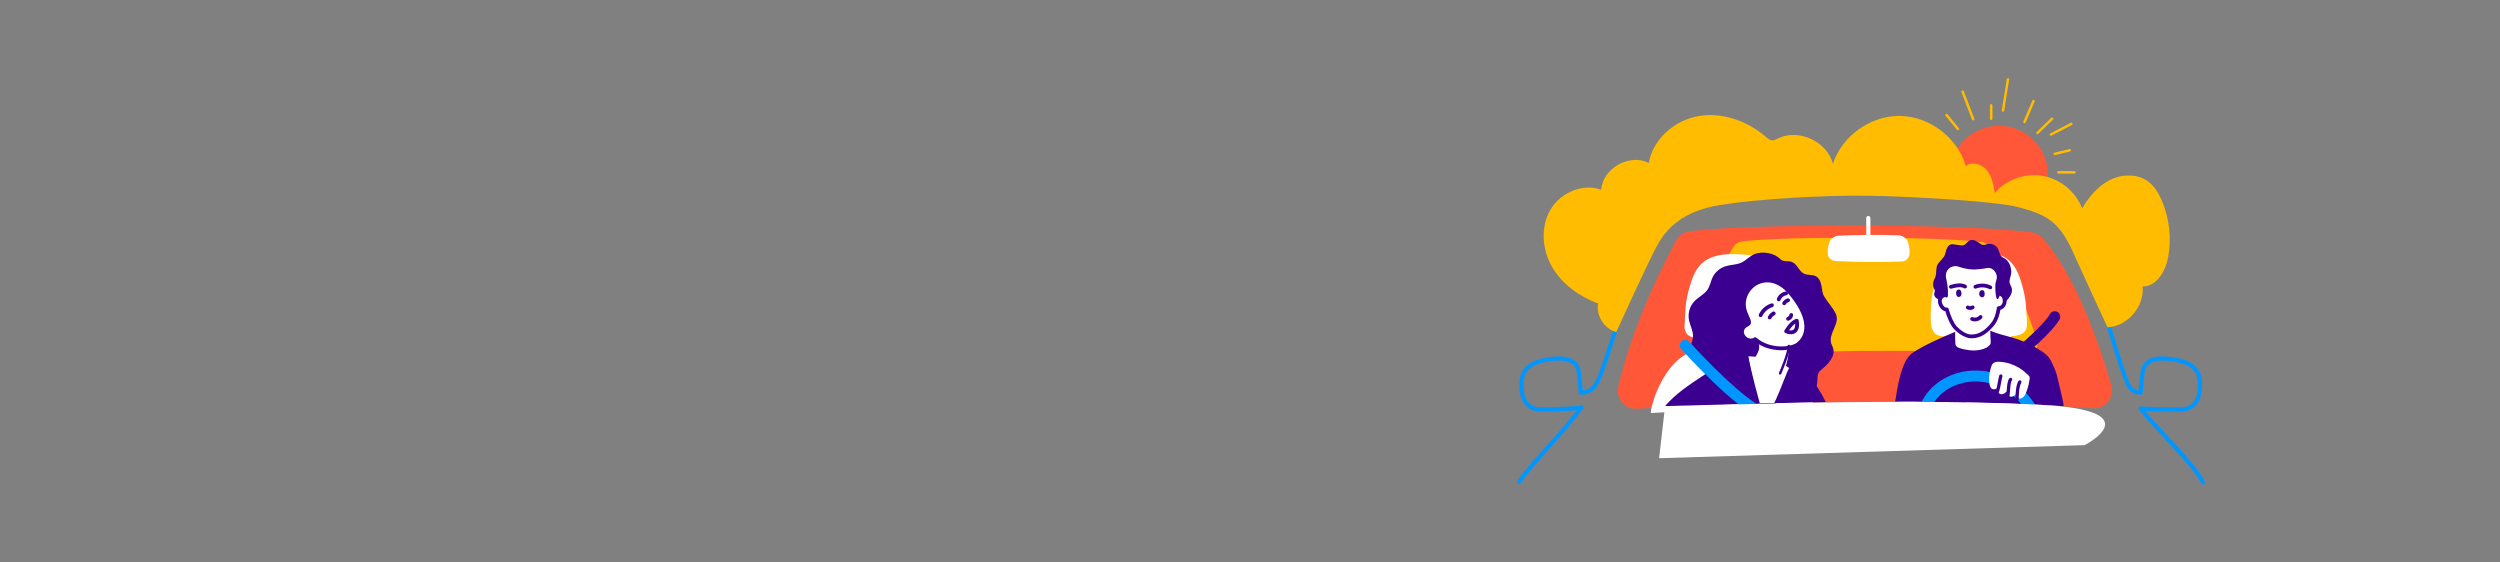 <?xml version="1.0" encoding="UTF-8"?>
<svg id="Visuels" xmlns="http://www.w3.org/2000/svg" width="1600" height="360" viewBox="0 0 1600 360">
  <rect x="0" y="0" width="1600" height="360" fill="#808080" stroke="none"/>
  <path d="M1307.42,152.55c-1.86-2.13-4.44-3.51-7.24-3.87-10.34-1.34-41.43-4.29-114.71-4.29-66.27,0-93.64,2.29-104.11,3.66-3.66.48-6.86,2.69-8.62,5.92-7.37,13.51-27.7,53-37.04,93.46-1.74,7.55,4.23,14.66,11.97,14.18,20.77-1.28,64.31-3.38,137.17-4.28,76.09-.94,129.34,2.06,154.43,3.94,8.05.6,14.21-6.99,11.97-14.74-6.97-24.04-22.13-69.1-43.8-93.98h0Z" style="fill: #ff5738; stroke-width: 0px;"/>
  <path d="M1273.06,157.36c-1.29-1.37-3.09-2.25-5.06-2.48-7.22-.86-28.92-2.76-80.1-2.76-46.27,0-65.39,1.46-72.7,2.35-2.55.31-4.78,1.73-6.02,3.8-5.14,8.68-19.34,34.03-25.86,60.01-1.21,4.84,2.95,9.41,8.36,9.11,14.51-.83,44.9-2.17,95.78-2.75,53.13-.6,90.31,1.32,107.83,2.53,5.61.38,9.93-4.5,8.36-9.46-4.87-15.44-15.46-44.38-30.59-60.35h0Z" style="fill: #ffbc00; stroke-width: 0px;"/>
  <path d="M1261.59,215.92c-8.8,0-14.29-6.08-15.14-7.1-.47-.56-.4-1.4.16-1.87.56-.47,1.4-.4,1.88.16,1.12,1.33,11.42,12.68,27.29.53.58-.45,1.42-.34,1.87.25.45.58.34,1.42-.25,1.87-6,4.6-11.33,6.17-15.8,6.17Z" style="fill: #3c0090; stroke-width: 0px;"/>
  <g>
    <g>
      <g>
        <path d="M1266.5,161.1c18.96,0,23.84,8.62,27.29,20.11s2.88,17.23,3.44,24.7c.58,7.47-3.44,9.48-15.37,9.48h-36.62c-9.2,0-10.05-5.46-9.48-17.52.56-12.06,1.73-11.49,4.3-20.68,2.59-9.2,6.61-16.09,26.43-16.09h.01Z" style="fill: #fff; stroke-width: 0px;"/>
        <path d="M1215.07,257.07s1.08-31.33,30.73-34.51c13.65-1.46,27.72-1.55,40.98-.34,22.93,2.1,32.51,33.24,31.98,37.2l-103.71-2.36h.01Z" style="fill: #fff; stroke-width: 0px;"/>
      </g>
      <g>
        <path d="M1246.81,226.75c-.74,0-1.33-.6-1.33-1.33v-12.52c0-.74.6-1.33,1.33-1.33s1.33.6,1.33,1.33v12.52c0,.74-.6,1.33-1.33,1.33Z" style="fill: #fff; stroke-width: 0px;"/>
        <path d="M1285.68,226.75c-.74,0-1.33-.6-1.33-1.33v-13.73c0-.74.6-1.33,1.33-1.33s1.33.6,1.33,1.33v13.73c0,.74-.6,1.33-1.33,1.33Z" style="fill: #fff; stroke-width: 0px;"/>
      </g>
    </g>
    <g>
      <g>
        <path d="M1108.88,162.62c-18.96,0-23.84,8.62-27.29,20.11-3.44,11.49-2.88,17.23-3.44,24.7-.58,7.47,3.44,9.48,15.37,9.48s24.26,5.4,33.45,5.4,13.23-10.85,12.65-22.91c-.58-12.06,7.33-12.15,4.75-21.34-2.59-9.2-15.66-15.43-35.48-15.43h-.01Z" style="fill: #fff; stroke-width: 0px;"/>
        <path d="M1160.3,258.6s-1.08-31.33-30.73-34.51c-13.65-1.46-27.72-1.55-40.98-.34-22.93,2.1-32.53,36.63-32,40.59l103.73-5.76h-.01Z" style="fill: #fff; stroke-width: 0px;"/>
      </g>
      <g>
        <path d="M1128.57,228.27c-.74,0-1.33-.6-1.33-1.33v-12.52c0-.74.6-1.33,1.33-1.33s1.33.6,1.33,1.33v12.52c0,.74-.6,1.33-1.33,1.33Z" style="fill: #fff; stroke-width: 0px;"/>
        <path d="M1089.7,228.27c-.74,0-1.33-.6-1.33-1.33v-13.73c0-.74.6-1.33,1.33-1.33s1.33.6,1.33,1.33v13.73c0,.74-.6,1.33-1.33,1.33Z" style="fill: #fff; stroke-width: 0px;"/>
      </g>
    </g>
  </g>
  <rect x="1251.04" y="208.89" width="23.54" height="18.05" style="fill: #fff; stroke-width: 0px;"/>
  <path d="M1143.56,181.46l15.95,2.96s6.14,7.77,5.59,15.14.92,15.41-4.78,20.73-7.99,11.49-15.47,10.47c-7.48-1.02-25.8-.92-22.03-5.1s5.97-9.03,5.77-13.26c-.2-4.23-6.74-9.08-1.81-15.3,4.93-6.22,16.79-15.64,16.79-15.64h0Z" style="fill: #fff; stroke-width: 0px;"/>
  <path d="M1320.77,259.95c-.01-2.53-3.8-17.29-4.38-19.76-.48-2.05-1.33-4-2.18-5.94-.92-2.11-1.87-4.24-3.37-6-1.19-1.39-2.67-2.48-4.2-3.5-5.4-3.62-11.34-6.45-17.57-8.35-5.16-1.57-10.34-2.54-15.24-4.76-.08,3.3.17,4.05.23,7.43.02,1.26-.48,1.59-1.4,2.46-.83.79-1.89,1.29-2.97,1.68-3.93,1.4-8.27,1.34-12.35.42-2.28-.52-5.73-1.1-5.88-3.43-.19-3-.19-4.04-.17-7.82-8.23,3.44-19.89,8.45-27.27,13.47s-9.69,22.41-11.13,31.21c24.74-.18,92.06,1.45,107.84,2.88h.02Z" style="fill: #3c0090; stroke-width: 0px;"/>
  <path d="M1248.82,263.84c-1.08,0-2.14-.49-2.82-1.42-1.15-1.56-.82-3.75.74-4.9,16.02-11.83,58.97-45.04,65.24-56.52.93-1.7,3.06-2.32,4.76-1.39s2.32,3.06,1.4,4.76c-8.3,15.18-64.83,57.03-67.23,58.8-.63.46-1.36.69-2.08.69Z" style="fill: #3c0090; stroke-width: 0px;"/>
  <path d="M1299.69,264.71c-1.19,0-2.34-.6-3-1.69-7.59-12.5-20.39-19.52-34.25-18.81-11.86.62-22.06,7.03-26.63,16.72-.83,1.75-2.92,2.5-4.67,1.68-1.75-.83-2.5-2.92-1.68-4.67,5.68-12.03,18.17-19.98,32.61-20.73,16.46-.87,31.66,7.43,40.61,22.17,1.01,1.66.48,3.81-1.18,4.82-.57.35-1.2.51-1.82.51Z" style="fill: #0096ff; stroke-width: 0px;"/>
  <g>
    <path d="M1279.54,231.53c-1.46-.06-3.08.06-4.1,1.12-.55.58-.84,1.35-1.09,2.11-1.18,3.61-1.77,7.51-1.02,11.22.2,1.01.54,2.06,1.32,2.73.78.68,2.52.6,3.19-.18.17,1.59.96,3.24,2.51,3.67,1.53.43,3.08-.61,4.05-1.88-.23,1.32.97,3.14,2.27,3.53,1.28.38,2.55-.6,3.43-1.61-.22,1.07.86,2.59,1.92,2.82s2.18-.25,2.96-1.01,1.27-1.75,1.69-2.75c.91-2.15,1.56-4.39,1.93-6.69.16-.94.62-2.53.31-3.44-.25-.74-1.15-1.35-1.7-1.88-3.01-2.96-6.71-5.2-10.74-6.5-2.24-.72-4.57-1.15-6.92-1.26h0Z" style="fill: #fff; stroke-width: 0px;"/>
    <g>
      <path d="M1278.2,252c-.12,0-.24-.02-.37-.06-.55-.2-.83-.81-.63-1.36.62-1.68,1.01-3.81,1.38-5.87.27-1.47.55-3,.91-4.32.15-.57.74-.9,1.3-.75.57.15.9.74.75,1.3-.33,1.24-.59,2.65-.87,4.14-.39,2.15-.8,4.37-1.48,6.22-.16.43-.56.7-1,.7Z" style="fill: #3c0090; stroke-width: 0px;"/>
      <path d="M1285.1,254.02c-.06,0-.12,0-.18-.01-.58-.1-.97-.64-.87-1.22.11-.68.18-1.7.25-2.78.19-2.89.41-6.17,1.63-7.81.35-.47,1.01-.57,1.48-.22s.57,1.01.22,1.48c-.85,1.15-1.06,4.35-1.22,6.69-.08,1.18-.15,2.2-.28,2.98-.09.52-.54.89-1.05.89Z" style="fill: #3c0090; stroke-width: 0px;"/>
      <path d="M1290.91,256.53h-.04c-.59-.02-1.04-.51-1.02-1.1l.02-.61c.11-3.41.26-8.09,1.91-10.91.3-.5.94-.67,1.45-.38.51.3.67.95.38,1.45-1.38,2.35-1.53,6.9-1.62,9.91l-.02.61c-.02.57-.49,1.03-1.06,1.03Z" style="fill: #3c0090; stroke-width: 0px;"/>
    </g>
  </g>
  <g>
    <path d="M1140.06,224.16c-6.07,0-12.63-1.87-17.37-6.01-.51-.44-.56-1.22-.11-1.73s1.22-.56,1.73-.11c8,7,22.44,6.85,27.8,1.64.48-.47,1.26-.46,1.73.02.47.48.46,1.26-.02,1.73-2.94,2.86-8.14,4.46-13.75,4.46Z" style="fill: #3c0090; stroke-width: 0px;"/>
    <path d="M1144.36,205.26c-.52,0-1-.33-1.16-.85-.21-.64.15-1.33.79-1.54.6-.19,1.1-.79,1.19-1.41.09-.67.71-1.14,1.37-1.06.67.09,1.14.7,1.05,1.37-.2,1.57-1.36,2.95-2.87,3.43-.12.04-.25.06-.37.06Z" style="fill: #3c0090; stroke-width: 0px;"/>
    <path d="M1146.11,213.92c-1.08,0-2.25-.26-3.47-.78-.33-.14-.58-.42-.68-.76-.11-.34-.06-.71.13-1.01,2.51-4.07,5.42-6.87,7.6-7.31.32-.07.66,0,.93.19.27.19.46.47.52.8.81,4.66-.53,6.83-1.79,7.83-.88.69-1.98,1.04-3.22,1.04ZM1145.02,211.35c1.16.25,2.16.12,2.8-.39.83-.65,1.2-2,1.1-3.86-1.02.73-2.41,2.1-3.9,4.25Z" style="fill: #3c0090; stroke-width: 0px;"/>
    <path d="M1138.4,192.83c-.12,0-.23-.02-.35-.05-.65-.19-1.02-.87-.83-1.52.59-1.98,2.73-4.24,5.69-4.74.66-.11,1.3.34,1.41,1,.11.67-.34,1.3-1,1.41-2.08.35-3.45,1.98-3.76,3.03-.16.53-.64.88-1.17.88Z" style="fill: #3c0090; stroke-width: 0px;"/>
    <path d="M1126.8,202.96c-.17,0-.34-.04-.51-.11-.61-.28-.88-1.01-.6-1.62,1.52-3.32,4.5-5.95,7.98-7.03.64-.2,1.33.16,1.53.81.2.65-.16,1.33-.81,1.53-2.82.88-5.24,3.01-6.48,5.71-.21.45-.65.71-1.11.71Z" style="fill: #3c0090; stroke-width: 0px;"/>
    <path d="M1145.01,256.65c7.25,2.04,15.44-1.55,17.21-7.75.65-2.27,1-4.83.95-7.21-.08-4.14,2.85-4.98,5.7-7.94,2.84-2.95,5.61-6.8,4.36-10.83-.32-1.03-.89-2-1.22-3.03-2.06-6.5,5.86-12.83,2.9-19.05-1.98-4.17-5.04-7.1-7.42-11.09-1.27-2.12-1.35-4.6-1.77-6.97-.43-2.36-1.45-4.94-3.73-6.07-2.25-1.12-5.02-.44-7.3-1.5-3.39-1.56-4.4-6.24-7.89-7.55-2.34-.88-4.98.07-7.09-1.51,0,.12.01-.12,0,0-3.57-4.1-11.43-5.76-16.98-3.44-3.12,1.31-5.29,4.05-8.37,5.42-2.97,1.32-6.5,1.24-9.66,2.16-3.79,1.1-6.95,3.73-8.6,7.11-1.24,2.54-1.64,5.48-3.2,7.84-2.06,3.13-5.84,4.82-8.45,7.54-3.05,3.17-4.35,7.78-3.48,12.18.71,3.5,2.71,6.89,2.55,10.4-.14,3.12-2,5.95-1.74,9.08.28,3.23,2.73,6.03,5.35,8.27,2.6,2.24,5.54,4.26,7.4,7.09,2,3.06,2.85,7.13,6.2,8.81,2.58,1.29,5.6.59,8.45.9,4.82.54,8.86,3.99,12.19,7.49,1.71,1.8,3.57,3.79,6.03,4.21,1.13.19,2.27,0,3.38-.13,5.08-.58,7-6.49,14.26-4.45h-.02ZM1118.58,208.95c6.39-3.05-4.48-8.75-.35-19.29,3.62-9.23,16.04-13.56,26.14-1.94,12.41,14.28,15.14,28.43.58,34.75-.54,11.27-3.72,16.2-5.66,19.14-4.46,2.87-16.58-.92-17.75-10.77,2.67-3.12,7.35-9.15,1.65-15.07-4.7,3.55-10.53-4-4.62-6.81h0Z" style="fill: #3c0090; stroke-width: 0px;"/>
    <path d="M1132.59,204.42c-.19,0-.37-.04-.55-.13-.6-.3-.84-1.04-.54-1.64.54-1.07,1.36-2,2.35-2.68.19-.29.5-.49.87-.54.16-.03.24-.04.33-.05.59-.08,1.14.3,1.3.87.17.57-.09,1.17-.62,1.44-.88.45-1.61,1.18-2.05,2.06-.21.43-.65.67-1.09.67Z" style="fill: #3c0090; stroke-width: 0px;"/>
    <path d="M1141.89,195.31c-.21,0-.42-.05-.62-.17-.58-.34-.78-1.09-.44-1.67.69-1.19,1.85-2.09,3.19-2.48.65-.18,1.33.19,1.52.83.19.65-.18,1.33-.83,1.52-.73.21-1.37.71-1.76,1.36-.23.39-.64.61-1.06.61Z" style="fill: #3c0090; stroke-width: 0px;"/>
  </g>
  <path d="M1118.74,228.04s16.44-.11,27.1,8.08l-9.86,21.93-11.1.31-6.14-30.32h0Z" style="fill: #fff; stroke-width: 0px;"/>
  <path d="M1168.43,257.35c.14,0-4.15-8.72-6.91-11.55-1.13-1.15-2.52-2-3.92-2.79-4.42-2.52-8.2-5.55-12.55-7.58-2.82,5.24-8.54,24.14-15.72,32.71-3.25-9.65-9.18-32.36-10.4-40.11-1.88.14-12.67,3.62-19.93,7.04-3.32,1.56-6.39,3.6-9.46,5.61-8.55,5.66-17.23,11.42-23.9,19.2,37.22-.86,90.85-2.49,102.8-2.54h-.01Z" style="fill: #3c0090; stroke-width: 0px;"/>
  <path d="M1128.13,267.85c-.39,0-.79-.07-1.18-.2-16.39-5.86-49.59-42.71-51-44.27-1.29-1.44-1.17-3.66.27-4.95,1.44-1.29,3.66-1.17,4.95.27,9.25,10.3,35.92,37.98,48.14,42.35,1.82.65,2.77,2.66,2.12,4.48-.51,1.43-1.86,2.33-3.3,2.33Z" style="fill: #0096ff; stroke-width: 0px;"/>
  <path d="M1217.24,167.35c-14.23.5-28.48.41-42.71-.29-2.1-.12-4.5-2.03-4.72-4.24-.25-2.57.06-5.13.95-7.7.79-2.22,3.5-4.12,5.42-4.23,13.14-.64,26.28-.73,39.43-.26,1.92.08,4.66,2.03,5.48,4.34.9,2.67,1.22,5.34.95,8.01-.25,2.31-2.67,4.28-4.78,4.36h0Z" style="fill: #fff; stroke-width: 0px;"/>
  <path d="M1195.72,154.79c-.74,0-1.33-.6-1.33-1.33v-13.93c0-.73.6-1.33,1.33-1.33s1.33.6,1.33,1.33v13.93c0,.73-.6,1.33-1.33,1.33Z" style="fill: #fff; stroke-width: 0px;"/>
  <path d="M1065.54,260.95c42.99-3.11,181.92-5.84,245.9-1.52,63.98,4.32,22.7,25.46,22.7,25.46l-272.31,8.36,3.71-32.29h0Z" style="fill: #fff; stroke-width: 0px;"/>
  <path d="M972.15,309.69c-.27,0-.54-.08-.78-.25-.6-.43-.73-1.26-.3-1.86,4.88-6.79,11.46-14.16,18.44-21.96,6.67-7.46,13.54-15.15,19.53-22.99-5.13.29-15.52.8-23.34.7-3.86-.05-6.95-1.27-9.18-3.63-2.97-3.13-4.34-8.17-4.06-14.95.37-9.26,6.38-14.39,18.92-16.15,12.55-1.77,19.22,1.32,20.38,9.45.62,4.35,1.03,9.5,1.2,11.85,3.04-.29,5.78-2.02,7.33-4.7,1.02-1.74,1.79-3.28,2.35-4.7,3.22-8.25,6.46-18.56,9.59-28.54,5.67-18.06,11.54-36.74,17.84-45.11.44-.59,1.28-.7,1.86-.26.59.44.7,1.28.26,1.86-6.03,8-11.82,26.46-17.43,44.31-3.15,10.02-6.4,20.37-9.65,28.71-.61,1.55-1.44,3.21-2.53,5.07-2.25,3.87-6.45,6.19-10.91,6.05-.69-.02-1.25-.56-1.29-1.25,0-.07-.46-7.22-1.27-12.93-.58-4.06-3-9.22-17.37-7.19-14.25,1.99-16.4,8-16.63,13.62-.24,5.96.91,10.45,3.34,13.01,1.72,1.81,4.17,2.76,7.28,2.8,9.2.12,22.01-.62,25.41-.83.35-.35.87-.48,1.36-.33.55.18.92.69.92,1.26v.33c0,.56-.34,1.04-.83,1.24-6.37,8.59-13.85,16.95-21.08,25.05-6.93,7.75-13.47,15.06-18.26,21.74-.26.36-.67.56-1.08.56Z" style="fill: #0096ff; stroke-width: 0px;"/>
  <path d="M1409.85,310c-.5,0-.97-.28-1.2-.76-3.28-6.9-14.53-19.02-24.45-29.72-5.99-6.46-11.65-12.57-15.26-17.15-.32-.41-.37-.96-.14-1.43.24-.46.71-.73,1.24-.72.15,0,15.26.59,25.93.43,3.12-.04,5.57-.99,7.29-2.81,2.45-2.59,3.57-6.97,3.33-13-.22-5.61-2.36-11.62-16.62-13.62-14.37-2.02-16.8,3.14-17.37,7.19-.81,5.71-1.27,12.86-1.27,12.93-.04.7-.63,1.25-1.33,1.25-4.11,0-7.79-2.45-9.37-6.24-4.55-10.89-9.66-28.33-14.6-45.19-6.4-21.86-13.02-44.46-18.43-52.94-.4-.62-.21-1.44.41-1.84.62-.4,1.44-.21,1.84.41,5.61,8.8,11.99,30.57,18.74,53.62,4.92,16.8,10.01,34.17,14.5,44.92,1,2.41,3.16,4.08,5.68,4.5.17-2.38.59-7.48,1.2-11.79,1.15-8.12,7.82-11.21,20.38-9.45,12.55,1.76,18.56,6.89,18.92,16.15.27,6.78-1.09,11.8-4.06,14.94-2.23,2.36-5.32,3.58-9.18,3.64-7.89.11-18.18-.17-23.14-.33,3.49,4.18,8.27,9.33,13.28,14.73,10.54,11.37,21.44,23.12,24.9,30.38.32.66.03,1.46-.63,1.77-.18.09-.38.13-.57.13Z" style="fill: #0096ff; stroke-width: 0px;"/>
  <path d="M1279.37,80.47c17.28,0,31.3,14.01,31.3,31.3s-16.72,19.07-33.91,17.37-28.68-.09-28.68-17.37,14.01-31.3,31.3-31.3Z" style="fill: #ff5738; stroke-width: 0px;"/>
  <path d="M1348.83,209.48c12.83-.65,23.74-13.37,22.42-26.14,9.15.13,14.83-10.05,16.43-19.04,2.15-12.09.67-24.8-4.2-36.08-1.92-4.45-4.44-8.79-8.26-11.76-6.83-5.32-16.85-5.2-24.62-1.38-7.77,3.83-13.6,10.78-18.02,18.23-4.09-10.61-13.99-18.77-25.19-20.74-11.2-1.97-23.3,2.31-30.76,10.9-.82-5.07-1.73-10.38-4.93-14.39s-9.51-6.03-13.59-2.91c-5.31-18.08-23.2-31.69-42.04-31.98-18.85-.29-37.15,12.76-43.01,30.67-3.65-14.38-22.01-22.82-35.3-16.21-1.19.59-2.42,1.29-3.74,1.19-1.43-.12-2.58-1.14-3.66-2.07-11.75-10.23-27.81-16.12-43.17-13.5-15.36,2.61-29.29,14.66-31.97,30.01-12.28-6.26-29.45,3.41-30.48,17.15-11.95-4.4-26.32,2.01-32.63,13.08-6.31,11.07-5.12,25.47,1.3,36.48,6.41,11.01,17.45,18.81,29.38,23.26-1.4,7.81,3.98,16.25,11.65,18.26,0,0,22.21-49.15,27.37-57.58,5.16-8.42,14.87-19.74,38.63-23.66,23.77-3.91,66.94-6.44,95.27-6.01,28.32.44,81.5,3.61,95.19,7.12,18.37,4.72,26.76,8.92,35.68,28.71,8.92,19.78,22.22,48.38,22.22,48.38v.02Z" style="fill: #ffbc00; stroke-width: 0px;"/>
  <g>
    <path d="M1253.08,83.37c-.23,0-.46-.1-.62-.29l-7.28-8.94c-.28-.34-.23-.84.11-1.12.34-.28.84-.23,1.12.11l7.28,8.94c.28.34.23.84-.11,1.12-.15.12-.33.18-.5.18Z" style="fill: #ffbc00; stroke-width: 0px;"/>
    <path d="M1262.82,77.06c-.32,0-.62-.19-.74-.51l-6.75-17.65c-.16-.41.05-.87.46-1.03.41-.16.87.05,1.03.46l6.75,17.65c.16.41-.05.87-.46,1.03-.09.04-.19.05-.29.05Z" style="fill: #ffbc00; stroke-width: 0px;"/>
    <path d="M1274.38,76.81c-.44,0-.8-.36-.8-.8v-8.57c0-.44.36-.8.8-.8s.8.36.8.8v8.57c0,.44-.36.8-.8.8Z" style="fill: #ffbc00; stroke-width: 0px;"/>
    <path d="M1281.93,71.51s-.08,0-.13,0c-.44-.07-.73-.48-.66-.91l3.17-19.92c.07-.43.47-.73.91-.66.44.07.73.48.66.91l-3.17,19.92c-.06.39-.4.67-.79.67Z" style="fill: #ffbc00; stroke-width: 0px;"/>
    <path d="M1295.66,78.9c-.11,0-.21-.02-.31-.06-.4-.17-.59-.64-.42-1.05l5.79-13.43c.17-.4.65-.59,1.05-.42.4.17.59.64.42,1.05l-5.79,13.43c-.13.3-.42.48-.73.48Z" style="fill: #ffbc00; stroke-width: 0px;"/>
    <path d="M1303.97,85.89c-.21,0-.42-.08-.57-.24-.31-.32-.3-.82.02-1.13l9.34-9.08c.31-.31.82-.3,1.13.02s.3.82-.02,1.13l-9.34,9.08c-.15.15-.36.23-.56.23Z" style="fill: #ffbc00; stroke-width: 0px;"/>
    <path d="M1312.56,86.9c-.29,0-.57-.16-.71-.43-.2-.39-.05-.87.34-1.07l13.11-6.81c.39-.2.87-.05,1.07.34.2.39.05.87-.34,1.07l-13.11,6.81c-.12.06-.24.09-.37.09Z" style="fill: #ffbc00; stroke-width: 0px;"/>
    <path d="M1315.05,99.26c-.36,0-.69-.25-.78-.61-.1-.43.16-.86.59-.96l9.6-2.28c.43-.1.86.16.96.59.1.43-.16.86-.59.96l-9.6,2.28c-.06.01-.12.02-.18.02Z" style="fill: #ffbc00; stroke-width: 0px;"/>
    <path d="M1327.68,111.1h-10.34c-.44,0-.8-.36-.8-.8s.36-.8.8-.8h10.34c.44,0,.8.36.8.8s-.36.8-.8.8Z" style="fill: #ffbc00; stroke-width: 0px;"/>
  </g>
  <g>
    <path d="M1139.28,238.94s5.6-12.76,5.55-17.51" style="fill: #fff; stroke-width: 0px;"/>
    <path d="M1139.28,239.74c-.11,0-.22-.02-.32-.07-.4-.18-.59-.65-.41-1.05.06-.13,5.53-12.66,5.48-17.18,0-.44.35-.8.79-.81h0c.44,0,.79.35.8.79.05,4.86-5.39,17.31-5.62,17.84-.13.3-.42.48-.73.48Z" style="fill: #3c008f; stroke-width: 0px;"/>
  </g>
  <g>
    <path d="M1261.61,216.5c-4.89,0-9.61-4.46-10.94-5.82-2.59-2.66-4.69-8.22-5.64-11.46-2.23-.36-4.1-2.78-4.61-5.26-.62-3.07.92-5.54,3.93-6.28.64-.16,1.31.24,1.47.89.16.65-.24,1.31-.89,1.47-2.23.55-2.4,2.18-2.14,3.45.37,1.83,1.86,3.52,2.97,3.35.61-.1,1.2.28,1.36.89,1.03,3.9,3.23,9.17,5.28,11.28,2.4,2.46,6.07,5.09,9.2,5.09,5.68,0,9.37-3.41,12.52-7.09,3.26-3.82,3.82-9.86,3.83-9.92.05-.62.56-1.09,1.18-1.11,1.5-.03,2.4-1.41,2.63-2.76.24-1.42-.16-3.33-2.1-4.06-.63-.24-.94-.93-.7-1.56.24-.63.93-.94,1.56-.7,3.1,1.17,4.06,4.23,3.63,6.73-.41,2.39-1.92,4.14-3.91,4.63-.31,2.04-1.32,6.85-4.28,10.32-3.36,3.93-7.69,7.94-14.36,7.94Z" style="fill: #3c008f; stroke-width: 0px;"/>
    <path d="M1268.59,190.28c-.15,0-.31-.02-.46-.07-.68-.2-1.25-.84-1.4-1.57-.16-.88.05-1.77.59-2.46.27-.35.71-.53,1.15-.46.05,0,.09.02.14.03.55-.08,1.08.23,1.29.74.3.73.39,1.56.25,2.33-.06.29-.16.67-.48.99-.28.3-.67.46-1.09.46Z" style="fill: #3c008f; stroke-width: 0px;"/>
    <path d="M1253.5,190.07c-.3,0-.59-.11-.82-.32-.49-.46-.74-1.12-.73-1.78-.04-.19-.06-.39-.05-.59.01-.74.33-1.42.88-1.86.37-.3.87-.35,1.28-.15.13.04.25.09.36.16.33.22.55.52.66.88.34.8.38,1.7.1,2.53-.12.36-.32.64-.61.83-.21.12-.42.19-.63.22-.14.06-.29.08-.44.08Z" style="fill: #3c008f; stroke-width: 0px;"/>
    <path d="M1260.89,198.37c-.74,0-1.49-.19-2.13-.57-.57-.34-.76-1.09-.42-1.66.34-.57,1.09-.76,1.66-.42.55.33,1.31.31,1.85-.04.56-.36,1.31-.2,1.68.36.36.56.2,1.31-.36,1.67-.67.44-1.47.66-2.28.66Z" style="fill: #3c008f; stroke-width: 0px;"/>
    <path d="M1263.93,205.7c-.76,0-1.52-.14-2.23-.44-.62-.26-.91-.97-.65-1.59.26-.62.97-.9,1.59-.65,1.34.56,3.07.16,4.02-.95.44-.51,1.2-.56,1.71-.13.51.44.56,1.2.12,1.71-1.13,1.31-2.85,2.04-4.56,2.04Z" style="fill: #3c008f; stroke-width: 0px;"/>
    <path d="M1248.58,184.77c-.53,0-1.02-.35-1.17-.89-.18-.65.21-1.31.85-1.49l.16-.04c1.48-.4,3-.82,4.61-.94,1.94-.16,3.73.15,5.18.92.59.31.82,1.04.51,1.64-.31.59-1.05.82-1.64.51-1.04-.55-2.37-.77-3.85-.64-1.39.11-2.74.48-4.17.86l-.16.04c-.11.03-.21.04-.32.04Z" style="fill: #3c008f; stroke-width: 0px;"/>
    <path d="M1273.78,185.14c-.18,0-.37-.04-.54-.13-2.62-1.31-5.81-1.44-8.54-.35-.62.25-1.33-.06-1.57-.68-.25-.62.06-1.33.68-1.57,3.36-1.34,7.3-1.18,10.52.44.6.3.84,1.03.54,1.63-.21.42-.64.67-1.08.67Z" style="fill: #3c008f; stroke-width: 0px;"/>
    <path d="M1241.73,192.23c-.2-1.02.07-2.12.74-2.91.48-.56,1.32-.8,1.93-.41.54.02.44.91.8,1.32.35.38,1.06.17,1.31-.29s.13-1.01.17-1.53c.2-3.78-.55-7.63-1.13-10.22-1.27-5.76,3.85-8.83,7.55-7.63,6.76,2.21,10.23,2.46,19.04.94,3.01-.53,6.86,3.32,5.59,7.55-.98,3.29-.73,3.23-.67,7.03.01,1.26.32,3.84.84,4.99.1.2.24.42.47.44.28.02.47-.24.6-.49.48-.88.88-1.79,1.19-2.72.46-.04.8.19,1.18.46.52.36.84.94,1.07,1.52.42,1.07.6,2.23.53,3.38,1.41-1.26,2.63-2.66,3.61-4.27.98-1.61,1.47-3.63.84-5.41-.32-.91-.91-1.7-1.16-2.63-.54-1.98.54-4,.89-6.03.56-3.31-1.09-8.06-3.97-9.8-.74-.44-1.55-.78-2.19-1.34-1.21-1.07-1.63-4.24-2.55-5.56-1.43-2.03-4.15-3.02-6.55-2.41-.8.2-1.59.58-2.42.55-1.2-.04-2.19-.88-3.17-1.57-1.7-1.24-4-2.18-5.85-1.2-1.39.74-2.18,2.42-3.68,2.93-.79.26-1.65.14-2.47.02-1.15-.17-2.29-.34-3.44-.5-.78-.12-1.58-.23-2.34,0-1.32.38-2.15,1.68-2.67,2.95s-.91,4.12-1.83,5.14c-.96,1.06-2.39,2.77-3.33,3.85-2.05,2.33-1.02,6.01-2.05,8.93-.3.84-.77,1.62-1.07,2.47-.58,1.63-.47,3.49.3,5.05.2.41.44.8.47,1.26.02.56-.3,1.09-.42,1.64-.22.98.24,2.01.94,2.73s2.04,1.28,2.94,1.75h0Z" style="fill: #3c008f; stroke-width: 0px;"/>
  </g>
</svg>